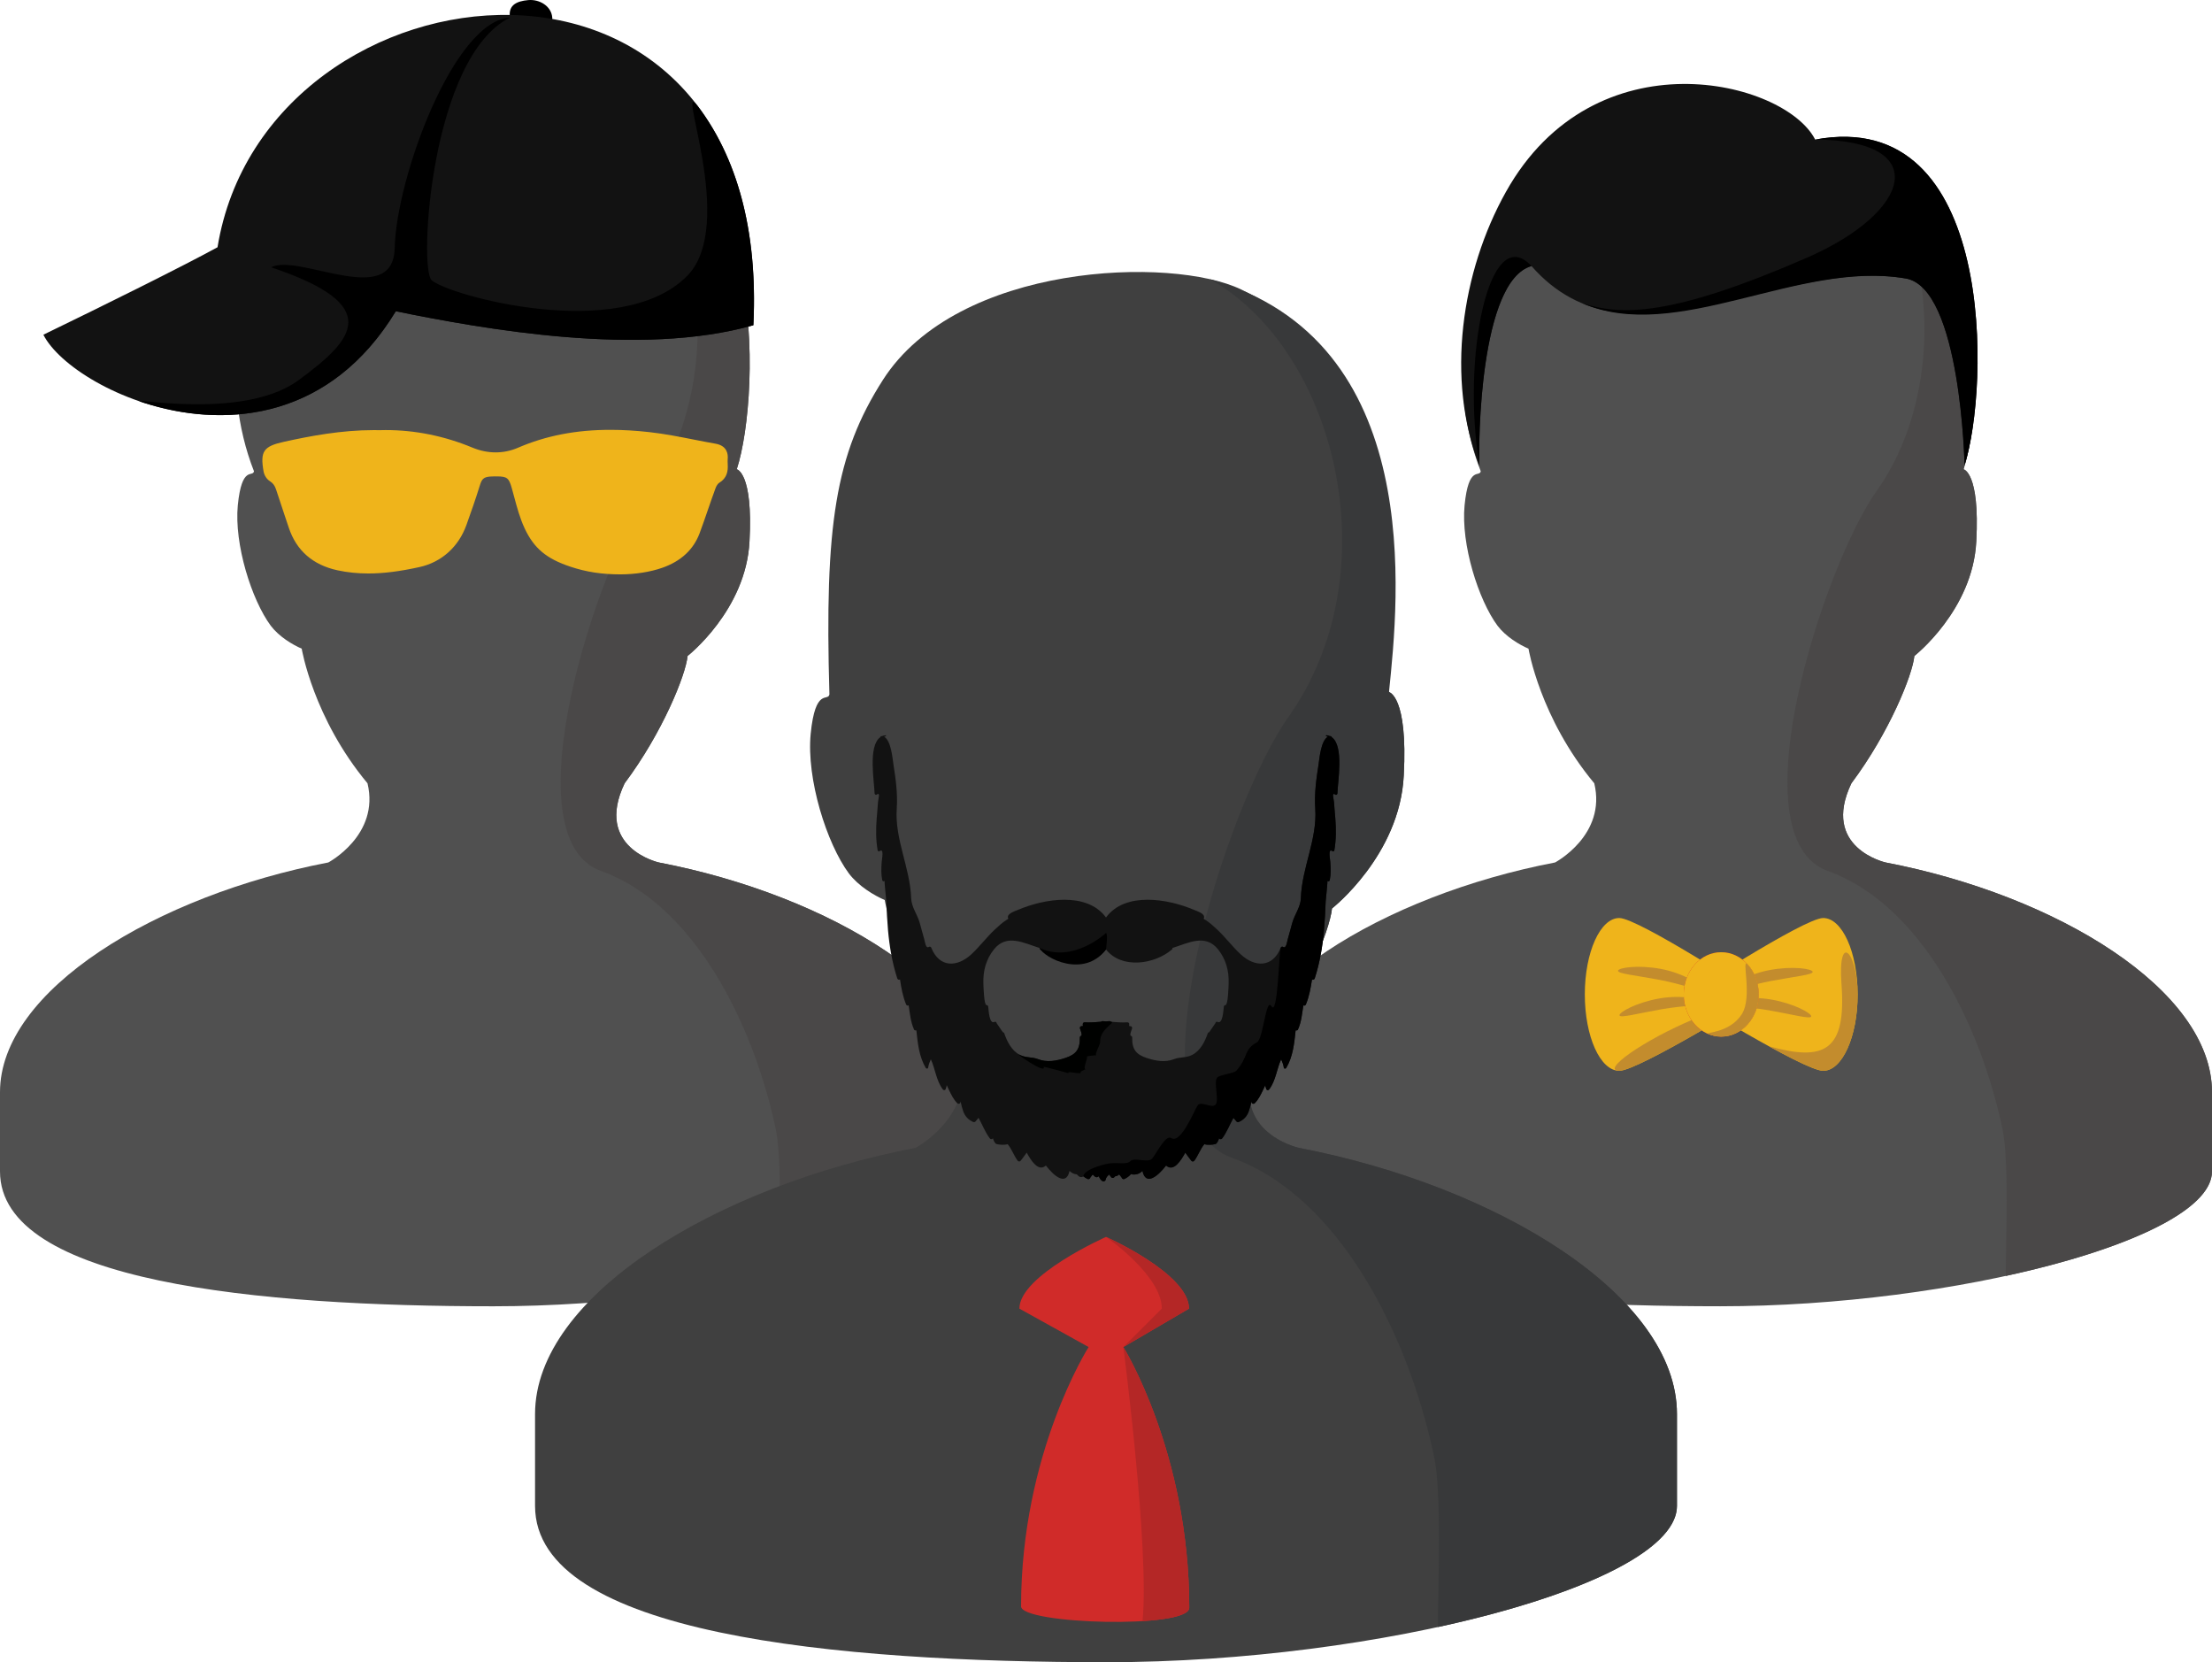 <?xml version="1.0" encoding="utf-8"?>
<!-- Generator: Adobe Illustrator 16.2.0, SVG Export Plug-In . SVG Version: 6.00 Build 0)  -->
<!DOCTYPE svg PUBLIC "-//W3C//DTD SVG 1.1//EN" "http://www.w3.org/Graphics/SVG/1.1/DTD/svg11.dtd">
<svg version="1.1" id="Layer_1" xmlns="http://www.w3.org/2000/svg" xmlns:xlink="http://www.w3.org/1999/xlink" x="0px" y="0px"
	 width="337.502px" height="253.563px" viewBox="0 0 337.502 253.563" enable-background="new 0 0 337.502 253.563"
	 xml:space="preserve">
<g>
	<g>
		<g>
			<path fill="#505050" d="M287.703,131.566c0,0-9.929-2.225-5.221-12.074c5.801-7.754,9.328-16.549,9.609-19.43
				c0,0,8.936-6.996,9.447-17.504c0.561-10.48-1.945-10.973-1.945-10.973c3.738-11.43,4.957-54.326-22.703-49.205
				c-4.605-8.998-33.506-16.059-46.979,7.916c-6.729,11.955-9.221,28.273-3.982,41.592c-0.191,0.99-1.855-0.971-2.465,5.184
				c-0.578,5.936,2.107,14.443,5.027,18.383c1.266,1.664,3.295,2.879,4.723,3.498c0,0,1.74,10.572,10.037,20.539
				c1.904,7.902-5.979,12.074-5.979,12.074c-26.104,5.002-50.095,19.43-50.095,35.037c0,1.154,0,12.09,0,12.09
				c0,16.941,39.629,20.574,75.287,20.574c35.676,0,75.037-10.207,75.037-20.574c0,0,0-10.936,0-12.09
				C337.502,150.996,313.794,136.568,287.703,131.566z"/>
			<path fill="#4A4848" d="M287.703,131.566c0,0-9.929-2.225-5.221-12.074c5.801-7.754,9.328-16.549,9.609-19.43
				c0,0,8.936-6.996,9.447-17.504c0.561-10.48-1.945-10.973-1.945-10.973c3.738-11.43,4.957-54.326-22.703-49.205
				c16.384,0.455,23.009,33.426,9.441,52.516c-7.947,11.182-21.648,52.883-7.433,57.975c14.204,5.088,23.293,23.426,26.64,39.359
				c1.016,4.842,0.498,16.723,0.498,22.412c18.155-3.945,31.465-9.92,31.465-15.949c0,0,0-10.936,0-12.09
				C337.502,150.996,313.794,136.568,287.703,131.566z"/>
		</g>
		<g>
			<path fill="#505050" d="M100.523,131.566c0,0-9.927-2.225-5.22-12.074c5.801-7.754,9.328-16.549,9.609-19.43
				c0,0,8.938-6.996,9.446-17.504c0.563-10.48-1.944-10.973-1.944-10.973c3.738-11.43,4.959-54.326-22.702-49.205
				c-4.607-8.998-33.505-16.059-46.979,7.916c-6.73,11.955-9.222,28.273-3.981,41.592c-0.193,0.99-1.857-0.971-2.467,5.184
				c-0.576,5.936,2.107,14.443,5.029,18.383c1.264,1.664,3.292,2.879,4.721,3.498c0,0,1.742,10.572,10.039,20.539
				c1.904,7.902-5.979,12.074-5.979,12.074C23.992,136.568,0,150.996,0,166.604c0,1.154,0,12.09,0,12.09
				c0,16.941,39.627,20.574,75.285,20.574c35.676,0,75.039-10.207,75.039-20.574c0,0,0-10.936,0-12.09
				C150.324,150.996,126.617,136.568,100.523,131.566z"/>
			<path fill="#4A4848" d="M100.523,131.566c0,0-9.927-2.225-5.22-12.074c5.801-7.754,9.328-16.549,9.609-19.43
				c0,0,8.938-6.996,9.446-17.504c0.563-10.48-1.944-10.973-1.944-10.973c3.738-11.43,4.959-54.326-22.702-49.205
				c16.381,0.455,23.006,33.426,9.442,52.516c-7.947,11.182-21.649,52.883-7.432,57.975c14.201,5.088,23.289,23.426,26.636,39.359
				c1.019,4.842,0.5,16.723,0.5,22.412c18.157-3.945,31.466-9.92,31.466-15.949c0,0,0-10.936,0-12.09
				C150.324,150.996,126.617,136.568,100.523,131.566z"/>
		</g>
	</g>
	<g>
		<path fill="#404040" d="M198.146,175.096c0,0-11.506-2.578-6.05-13.994c6.722-8.986,10.813-19.18,11.137-22.518
			c0,0,10.358-8.109,10.949-20.289c0.65-12.148-2.254-12.719-2.254-12.719c-0.549-19.121,5.618-47.788-22.549-61.417
			c-10.547-5.104-43.227-4.085-54.666,13.796c-7.25,11.333-8.917,22.166-8.162,47.975c-0.223,1.146-2.151-1.125-2.858,6.008
			c-0.669,6.879,2.444,16.736,5.828,21.305c1.466,1.93,3.817,3.338,5.472,4.055c0,0,2.02,12.252,11.635,23.805
			c2.207,9.158-6.929,13.994-6.929,13.994c-30.256,5.797-58.062,22.52-58.062,40.609c0,1.336,0,14.012,0,14.012
			c0,19.635,45.929,23.846,87.258,23.846c41.349,0,86.971-11.83,86.971-23.846c0,0,0-12.676,0-14.012
			C255.865,197.615,228.387,180.893,198.146,175.096z"/>
		<path fill="#D02B29" d="M155.793,245.045c0-23.404,10.307-39.557,10.307-39.557l-10.566-5.861c0-5.08,13.22-10.941,13.22-10.941
			s12.663,5.6,12.663,10.941l-10.017,5.861c0,0,10.056,16.152,10.056,39.77C181.455,248.529,155.793,247.773,155.793,245.045z"/>
		<path fill="#B42726" d="M171.399,205.488l5.868-5.861c0-5.08-8.514-10.941-8.514-10.941s12.663,5.6,12.663,10.941L171.399,205.488
			c0,0,10.056,16.152,10.056,39.77c0,1.137-3.092,1.787-7.129,2.037C175.416,236.352,171.399,205.488,171.399,205.488z"/>
		<path fill="#38393A" d="M198.146,175.096c0,0-11.506-2.578-6.05-13.994c6.722-8.986,10.813-19.18,11.137-22.518
			c0,0,10.358-8.109,10.949-20.289c0.65-12.148-2.254-12.719-2.254-12.719c1.451-14.121,5.785-53.663-27.323-62.991
			c19.294,10.828,27.676,44.706,11.952,66.829c-9.211,12.961-25.09,61.293-8.611,67.195c16.459,5.895,26.994,27.15,30.872,45.617
			c1.179,5.609,0.579,19.381,0.579,25.975c21.043-4.574,36.469-11.498,36.469-18.484c0,0,0-12.676,0-14.012
			C255.865,197.615,228.387,180.893,198.146,175.096z"/>
	</g>
	<path fill="#EFB41B" d="M94.668,87.617c-2.854,0-5.213-0.361-7.645-1.174c-3.652-1.219-5.537-2.793-6.96-5.814
		c-0.737-1.568-1.187-3.246-1.62-4.865c-0.12-0.438-0.235-0.873-0.358-1.309c-0.432-1.537-0.723-1.77-2.214-1.783l-0.415-0.002
		c-0.212,0-0.459,0.004-0.701,0.027c-0.94,0.094-1.224,0.34-1.527,1.311c-0.688,2.215-1.315,3.984-2.06,6.068
		c-1.195,3.344-3.805,5.688-7.165,6.428c-3.02,0.666-5.5,0.977-7.8,0.977l0,0c-1.654,0-3.19-0.158-4.695-0.482
		c-3.777-0.816-6.282-3.006-7.448-6.508c-0.214-0.643-0.431-1.285-0.647-1.928c-0.434-1.291-0.865-2.58-1.285-3.877
		c-0.195-0.605-0.479-0.992-0.95-1.285c-0.475-0.297-0.857-0.889-0.961-1.473c-0.54-3.082-0.018-3.846,3.109-4.535
		c3.994-0.881,8.748-1.783,13.729-1.783c0.277,0,0.558,0.004,0.837,0.01c0.29-0.01,0.622-0.016,0.956-0.016
		c4.497,0,8.947,0.9,13.229,2.676c1.166,0.484,2.356,0.729,3.549,0.729c1.169,0,2.316-0.238,3.404-0.707
		c4.261-1.84,8.868-2.732,14.093-2.732c1.912,0,3.88,0.115,6.02,0.357c2.252,0.254,4.502,0.693,6.679,1.123
		c1.097,0.215,2.231,0.439,3.347,0.633c1.792,0.314,1.934,1.605,1.861,2.346c-0.021,0.207-0.012,0.443,0,0.695
		c0.006,0.17,0.013,0.338,0.013,0.508c0,1.09-0.423,1.879-1.291,2.406c-0.204,0.121-0.438,0.457-0.565,0.799
		c-0.411,1.113-0.806,2.256-1.187,3.361c-0.399,1.158-0.813,2.357-1.248,3.527c-0.938,2.518-2.864,4.301-5.73,5.299
		C99.211,87.256,96.898,87.617,94.668,87.617z"/>
	<g>
		<path d="M77.781,2.455c0.16,1.715,1.678,2.979,3.394,2.82c1.717-0.158,3.241-0.926,3.083-2.641
			c-0.159-1.717-1.952-2.777-3.666-2.619C78.874,0.174,77.626,0.738,77.781,2.455z"/>
		<path fill="#121212" d="M114.947,49.613c3.196-65.295-74.415-56.947-81.757-11.895c-5.467,2.982-17.339,8.871-26.571,13.342
			c4.626,9.168,37.05,23.938,53.77-3.576C73.688,50.178,97.683,54.529,114.947,49.613z"/>
		<path d="M114.947,49.613c0.722-14.76-2.684-25.758-8.475-33.418c-3.594-4.754,6.076,18.111-1.633,25.902
			c-10.211,10.322-36.68,2.877-39,0.625c-1.951-1.893-0.125-34,11.971-40.043C69.236,3.162,60.469,27.1,60.219,37.85
			c-0.218,9.367-14.629,0.748-18.848,2.922c17.344,5.826,12.647,10.99,4.219,17.201c-9.5,7-30.625,1.461-22.486,3.824
			c11.895,3.453,27.359,2.023,37.285-14.313C73.688,50.178,97.683,54.529,114.947,49.613z"/>
	</g>
	<g>
		<path fill="#EFB41B" d="M268.341,151.991c0,0-18.371,11.356-21.276,11.356c-2.904,0-5.257-5.218-5.257-11.655
			c0-6.436,2.354-11.653,5.257-11.653C249.971,140.039,268.341,151.991,268.341,151.991z"/>
		<path fill="#C38C2D" d="M268.341,151.991c0,0-18.371,11.356-21.276,11.356c-2.904,0,3.703-4.679,11.42-7.899
			C264.425,152.968,268.341,151.991,268.341,151.991z"/>
		<path fill="#EFB41B" d="M256.901,151.991c0,0,18.368,11.356,21.274,11.356c2.903,0,5.259-5.218,5.259-11.655
			c0-6.436-2.356-11.653-5.259-11.653C275.27,140.039,256.901,151.991,256.901,151.991z"/>
		<path fill="#C38C2D" d="M280.973,150.179c0.747,10.136-2.592,11.803-11.108,9.411c3.776,2.071,7.191,3.758,8.311,3.758
			c2.903,0,5.259-5.218,5.259-11.655C283.435,145.257,280.368,141.981,280.973,150.179z"/>
		<path fill="#C38C2D" d="M276.577,148.243c-0.085-0.456-3.035-0.931-6.594-0.261c-3.561,0.669-6.31,2.577-6.222,3.031
			c0.083,0.456,2.972-0.711,6.531-1.382C273.853,148.962,276.663,148.698,276.577,148.243z"/>
		<path fill="#C38C2D" d="M276.352,155.055c0.081-0.457-2.511-1.943-6.077-2.575c-3.567-0.632-6.813,0.179-6.894,0.636
			c-0.08,0.456,3.034,0.384,6.602,1.017C273.549,154.763,276.271,155.511,276.352,155.055z"/>
		<path fill="#C38C2D" d="M246.872,148.074c0.087-0.455,3.038-0.93,6.597-0.261c3.562,0.672,6.309,2.578,6.223,3.033
			c-0.085,0.455-2.973-0.713-6.534-1.384C249.599,148.794,246.787,148.53,246.872,148.074z"/>
		<path fill="#C38C2D" d="M247.098,154.887c-0.08-0.456,2.51-1.944,6.079-2.576c3.567-0.632,6.812,0.18,6.893,0.637
			c0.081,0.455-3.033,0.384-6.602,1.017C249.901,154.595,247.179,155.344,247.098,154.887z"/>
		<ellipse fill="#D02B29" cx="262.621" cy="151.692" rx="5.72" ry="6.436"/>
		<ellipse fill="#EFB41B" cx="262.621" cy="151.692" rx="5.72" ry="6.436"/>
		<path fill="#C38C2D" d="M268.341,151.692c0,3.555-2.562,6.436-5.721,6.436c-0.689,0-1.351-0.137-1.961-0.389
			c-0.7-0.287,3.193-0.069,5.088-3.004c1.729-2.678-0.135-8.766,0.899-7.613C267.692,148.287,268.341,149.905,268.341,151.692z"/>
	</g>
	<g>
		<path fill="#121212" d="M203.188,112.451c-0.024-0.092-0.091-0.166-0.219-0.162c-0.015,0-0.024,0.004-0.038,0.008
			c-0.166-0.074-0.346-0.125-0.549-0.143c-0.086-0.006-0.104,0.131-0.021,0.15c0.087,0.021,0.167,0.055,0.243,0.09
			c-1.076,0.568-1.295,3.414-1.422,4.227c-0.352,2.217-0.658,4.48-0.504,6.725c0.324,4.709-2.055,9.039-2.199,13.699
			c-0.041,1.295-0.93,2.434-1.301,3.707c-0.24,0.826-0.436,1.668-0.688,2.492c-0.121,0.396-0.219,1.539-0.737,1.193
			c-0.136-0.094-0.293,0.008-0.344,0.139c-1.214,3.031-3.926,3.047-6.156,0.959c-1.259-1.182-2.297-2.578-3.556-3.758
			c-0.549-0.512-1.118-1.029-1.752-1.438c-0.477-0.305-0.227-0.059-0.225-0.467c0.002-0.564-1.182-0.924-1.592-1.098
			c-3.898-1.66-10.445-2.793-13.375,1.18c-2.931-3.973-9.478-2.84-13.377-1.18c-0.41,0.174-1.595,0.533-1.592,1.098
			c0.003,0.408,0.252,0.162-0.224,0.467c-0.637,0.408-1.203,0.926-1.752,1.438c-1.262,1.18-2.297,2.576-3.559,3.758
			c-2.227,2.088-4.939,2.072-6.154-0.959c-0.053-0.131-0.207-0.232-0.345-0.139c-0.518,0.346-0.616-0.797-0.736-1.193
			c-0.251-0.824-0.444-1.666-0.688-2.492c-0.371-1.273-1.259-2.412-1.3-3.707c-0.146-4.66-2.524-8.99-2.2-13.699
			c0.155-2.244-0.151-4.508-0.503-6.725c-0.127-0.813-0.345-3.658-1.423-4.227c0.077-0.035,0.155-0.068,0.243-0.09
			c0.082-0.02,0.065-0.156-0.02-0.15c-0.205,0.018-0.382,0.068-0.548,0.143c-0.014-0.004-0.025-0.008-0.039-0.008
			c-0.125-0.004-0.195,0.07-0.217,0.162c-1.924,1.34-0.9,6.936-0.876,8.578c0.001,0.148,0.187,0.287,0.323,0.186
			c0.613-0.461,0.223,0.703,0.195,1.166c-0.05,0.816-0.131,1.631-0.195,2.447c-0.133,1.646-0.137,3.273,0.147,4.902
			c0.019,0.113,0.187,0.186,0.279,0.115c0.741-0.563,0.363,1.227,0.334,1.656c-0.063,0.951-0.106,1.848,0.092,2.783
			c0.033,0.16,0.262,0.219,0.368,0.098c-0.086,0.098,0.231,2.689,0.249,3.137c0.056,1.465,0.127,2.928,0.258,4.389
			c0.222,2.49,0.643,4.967,1.412,7.35c0.054,0.17,0.273,0.252,0.418,0.166c0.195,1.291,0.423,2.574,0.923,3.787
			c0.045,0.107,0.124,0.189,0.249,0.189c0.06,0,0.101-0.02,0.148-0.031c0.195,1.258,0.294,2.531,0.828,3.701
			c0.033,0.07,0.125,0.115,0.197,0.113h0.146h0.002c0.215,1.98,0.408,3.994,1.441,5.736c0.08,0.133,0.334,0.129,0.358-0.047
			c0.065-0.461,0.231-0.869,0.409-1.279c0.693,1.508,0.807,3.217,1.824,4.582c0.154,0.209,0.439,0.129,0.471-0.129
			c0,0,0.115-0.285,0.127-0.51c0.148,0.291,0.343,0.734,0.37,0.789c0.358,0.729,0.673,1.396,1.249,1.975
			c0.148,0.146,0.42,0.082,0.472-0.125c0.014-0.057,0.021-0.107,0.028-0.16c0.102,0.518,0.229,1.02,0.406,1.52
			c0.273,0.766,0.768,1.271,1.49,1.607c0.15,0.072,0.316,0.041,0.408-0.105c0.143-0.174,0.289-0.344,0.432-0.514
			c0.594,1.043,0.988,2.158,1.721,3.135c0.121,0.164,0.384,0.172,0.465-0.031c0.132,0.41,0.324,0.826,0.57,0.895
			c0.391,0.107,1.208,0.182,1.687,0.016c0.622,0.75,0.94,1.713,1.512,2.506c0.133,0.186,0.36,0.18,0.494,0
			c0.308-0.41,0.612-0.799,0.899-1.209c0.638,1.148,1.76,3.006,2.932,1.963c1.193,1.561,3.093,3.207,3.605,0.824
			c0.312,0.301,0.666,0.49,1.123,0.531c0.33,0.406,0.642,0.518,0.998,0.305c0.203,0.162,0.42,0.303,0.665,0.402
			c0.187,0.074,0.397-0.105,0.415-0.297c0.026-0.016,0.053-0.035,0.076-0.063c0.061-0.074,0.113-0.15,0.164-0.232
			c0.01-0.004,0.02-0.006,0.029-0.012c0.031-0.021,0.054-0.051,0.08-0.078c0.177,0.195,0.387,0.404,0.556,0.404
			c0.145,0,0.252-0.059,0.338-0.145c0.17,0.287,0.246,0.541,0.578,0.732c0.172,0.098,0.44,0.016,0.481-0.195
			c0.07-0.375,0.297-0.596,0.546-0.807c0.097,0.139,0.195,0.271,0.32,0.432c0.101,0.127,0.339,0.115,0.44,0
			c0.065-0.08,0.145-0.137,0.221-0.199c0.08,0.02,0.162,0.021,0.232-0.025c0.121-0.076,0.208-0.143,0.294-0.213
			c0.032,0.033,0.059,0.066,0.098,0.094c0.01,0.006,0.02,0.008,0.029,0.012c0.049,0.082,0.102,0.158,0.164,0.232
			c0.024,0.027,0.049,0.047,0.077,0.063c0.017,0.191,0.228,0.371,0.414,0.297c0.412-0.168,0.758-0.441,1.052-0.766
			c0.087,0.033,0.176,0.061,0.264,0.068c0.637,0.047,1.08-0.168,1.47-0.541c0.513,2.383,2.413,0.736,3.604-0.824
			c1.173,1.043,2.295-0.814,2.934-1.963c0.287,0.41,0.59,0.799,0.898,1.209c0.135,0.18,0.361,0.186,0.495,0
			c0.572-0.793,0.891-1.756,1.512-2.506c0.479,0.166,1.297,0.092,1.686-0.016c0.25-0.068,0.439-0.484,0.572-0.895
			c0.08,0.203,0.344,0.195,0.466,0.031c0.729-0.977,1.124-2.092,1.718-3.135c0.146,0.17,0.291,0.34,0.434,0.514
			c0.092,0.146,0.256,0.178,0.406,0.105c0.725-0.336,1.219-0.842,1.491-1.607c0.18-0.5,0.306-1.002,0.408-1.52
			c0.007,0.053,0.013,0.104,0.025,0.16c0.052,0.207,0.326,0.271,0.475,0.125c0.576-0.578,0.891-1.246,1.248-1.975
			c0.026-0.055,0.223-0.498,0.371-0.789c0.011,0.225,0.127,0.514,0.126,0.51c0.03,0.258,0.315,0.338,0.472,0.129
			c1.017-1.365,1.131-3.074,1.823-4.582c0.179,0.41,0.347,0.818,0.409,1.279c0.025,0.176,0.281,0.18,0.358,0.047
			c1.036-1.742,1.228-3.756,1.442-5.736l0,0h0.147c0.075,0.002,0.167-0.043,0.197-0.113c0.537-1.17,0.636-2.443,0.83-3.701
			c0.049,0.012,0.088,0.031,0.146,0.031c0.125,0,0.205-0.082,0.248-0.189c0.5-1.213,0.73-2.496,0.926-3.787
			c0.145,0.086,0.363,0.004,0.418-0.166c0.77-2.383,1.189-4.859,1.412-7.35c0.131-1.461,0.203-2.924,0.258-4.389
			c0.018-0.447,0.334-3.039,0.248-3.137c0.107,0.121,0.334,0.063,0.371-0.098c0.194-0.936,0.154-1.832,0.088-2.783
			c-0.027-0.43-0.406-2.219,0.334-1.656c0.094,0.07,0.261-0.002,0.278-0.115c0.286-1.629,0.28-3.256,0.151-4.902
			c-0.066-0.816-0.147-1.631-0.196-2.447c-0.029-0.463-0.422-1.627,0.196-1.166c0.136,0.102,0.319-0.037,0.322-0.186
			C204.086,119.387,205.11,113.791,203.188,112.451z M172.54,156.543c-0.404-0.072-0.238,0.096-0.24-0.32
			c0-0.141-0.123-0.281-0.272-0.271c-0.845,0.053-1.677-0.018-2.512-0.086c-0.05-0.059-0.124-0.098-0.224-0.094
			c-0.179,0.008-0.359,0.025-0.537,0.037c-0.181-0.012-0.359-0.029-0.539-0.037c-0.101-0.004-0.176,0.035-0.223,0.094
			c-0.836,0.068-1.668,0.139-2.514,0.086c-0.149-0.01-0.272,0.131-0.274,0.271c0,0.416,0.167,0.248-0.24,0.32
			c-0.146,0.027-0.229,0.205-0.191,0.338c0.019,0.072,0.422,1.035,0.19,1.123c-0.116,0.043-0.211,0.139-0.206,0.271
			c0.037,1.828-0.623,2.586-2.189,3.105c-1.375,0.459-2.824,0.727-4.213,0.182c-0.894-0.352-1.834-0.162-2.76-0.646
			c-1.252-0.654-1.927-2.016-2.367-3.285c-0.033-0.096-0.111-0.164-0.215-0.164c-0.316-0.465-0.637-0.926-0.953-1.391
			c-0.01-0.172-0.178-0.264-0.329-0.189c-0.808,0.404-0.892-1.857-0.95-2.305c-0.02-0.145-0.104-0.252-0.262-0.258
			c-0.389-0.018-0.459-2.799-0.479-3.305c-0.065-1.922,0.42-3.715,1.631-5.217c1.941-2.408,4.565-0.934,6.943-0.193
			c-0.015,0.076-0.006,0.156,0.07,0.223c2.653,2.289,7.697,3.025,10.069,0.004c2.371,3.021,7.415,2.285,10.066-0.004
			c0.077-0.066,0.087-0.146,0.071-0.223c2.378-0.74,5.004-2.215,6.943,0.193c1.21,1.502,1.695,3.295,1.628,5.217
			c-0.016,0.506-0.09,3.287-0.478,3.305c-0.155,0.006-0.239,0.113-0.258,0.258c-0.061,0.447-0.147,2.709-0.953,2.305
			c-0.152-0.074-0.319,0.018-0.328,0.189c-0.318,0.465-0.635,0.926-0.953,1.391c-0.104,0-0.182,0.068-0.214,0.164
			c-0.441,1.27-1.116,2.631-2.368,3.285c-0.926,0.484-1.868,0.295-2.762,0.646c-1.389,0.545-2.836,0.277-4.211-0.182
			c-1.566-0.52-2.229-1.277-2.189-3.105c0.003-0.133-0.09-0.229-0.207-0.271c-0.233-0.088,0.172-1.051,0.19-1.123
			C172.771,156.748,172.688,156.57,172.54,156.543z"/>
		<path d="M158.615,144.609c0.731,1.574,6.776,4.664,10.139,0.227c0.322-2.584,0-2.521,0-2.521S163.757,147.016,158.615,144.609z"/>
		<path d="M203.188,112.451c-0.024-0.092-0.091-0.166-0.219-0.162c-0.015,0-0.024,0.004-0.038,0.008
			c-0.166-0.074-0.346-0.125-0.549-0.143c-0.086-0.006-0.104,0.131-0.021,0.15c0.087,0.021,0.167,0.055,0.243,0.09
			c-1.076,0.568-1.295,3.414-1.422,4.227c-0.352,2.217-0.658,4.48-0.504,6.725c0.324,4.709-2.055,9.039-2.199,13.699
			c-0.041,1.295-0.93,2.434-1.301,3.707c-0.24,0.826-0.436,1.668-0.688,2.492c-0.121,0.396-0.219,1.539-0.737,1.193
			c-0.136-0.094-0.293,0.008-0.344,0.139c-0.272,0.682-0.438,10.549-1.408,8.926c-0.865-1.449-1.222,4.969-2.218,5.498
			c-2.057,1.096-1.26,2.188-3.125,4.313c-0.383,0.438-2.555,0.629-2.938,1.063c-0.594,0.676,0.338,3.459-0.25,4.125
			c-0.577,0.654-2.125-0.574-2.688,0.063c-0.435,0.492-2.554,5.986-4.054,5.049c-0.921-0.576-2.275,2.383-2.946,3.139
			c-0.609,0.688-2.754-0.252-3.313,0.375c-0.559,0.629-2.203,0.063-3.718,0.438c-3.64,0.902-3.46,1.904-3.442,1.895
			c0.203,0.162,0.42,0.303,0.665,0.402c0.187,0.074,0.397-0.105,0.415-0.297c0.026-0.016,0.053-0.035,0.076-0.063
			c0.061-0.074,0.113-0.15,0.164-0.232c0.01-0.004,0.02-0.006,0.029-0.012c0.031-0.021,0.054-0.051,0.08-0.078
			c0.177,0.195,0.387,0.404,0.556,0.404c0.145,0,0.252-0.059,0.338-0.145c0.17,0.287,0.246,0.541,0.578,0.732
			c0.172,0.098,0.44,0.016,0.481-0.195c0.07-0.375,0.297-0.596,0.546-0.807c0.097,0.139,0.195,0.271,0.32,0.432
			c0.101,0.127,0.339,0.115,0.44,0c0.065-0.08,0.145-0.137,0.221-0.199c0.08,0.02,0.162,0.021,0.232-0.025
			c0.121-0.076,0.208-0.143,0.294-0.213c0.032,0.033,0.059,0.066,0.098,0.094c0.01,0.006,0.02,0.008,0.029,0.012
			c0.049,0.082,0.102,0.158,0.164,0.232c0.024,0.027,0.049,0.047,0.077,0.063c0.017,0.191,0.228,0.371,0.414,0.297
			c0.412-0.168,0.758-0.441,1.052-0.766c0.087,0.033,0.176,0.061,0.264,0.068c0.637,0.047,1.08-0.168,1.47-0.541
			c0.513,2.383,2.413,0.736,3.604-0.824c1.173,1.043,2.295-0.814,2.934-1.963c0.287,0.41,0.59,0.799,0.898,1.209
			c0.135,0.18,0.361,0.186,0.495,0c0.572-0.793,0.891-1.756,1.512-2.506c0.479,0.166,1.297,0.092,1.686-0.016
			c0.25-0.068,0.439-0.484,0.572-0.895c0.08,0.203,0.344,0.195,0.466,0.031c0.729-0.977,1.124-2.092,1.718-3.135
			c0.146,0.17,0.291,0.34,0.434,0.514c0.092,0.146,0.256,0.178,0.406,0.105c0.725-0.336,1.219-0.842,1.491-1.607
			c0.18-0.5,0.306-1.002,0.408-1.52c0.007,0.053,0.013,0.104,0.025,0.16c0.052,0.207,0.326,0.271,0.475,0.125
			c0.576-0.578,0.891-1.246,1.248-1.975c0.026-0.055,0.223-0.498,0.371-0.789c0.011,0.225,0.127,0.514,0.126,0.51
			c0.03,0.258,0.315,0.338,0.472,0.129c1.017-1.365,1.131-3.074,1.823-4.582c0.179,0.41,0.347,0.818,0.409,1.279
			c0.025,0.176,0.281,0.18,0.358,0.047c1.036-1.742,1.228-3.756,1.442-5.736l0,0h0.147c0.075,0.002,0.167-0.043,0.197-0.113
			c0.537-1.17,0.636-2.443,0.83-3.701c0.049,0.012,0.088,0.031,0.146,0.031c0.125,0,0.205-0.082,0.248-0.189
			c0.5-1.213,0.73-2.496,0.926-3.787c0.145,0.086,0.363,0.004,0.418-0.166c0.77-2.383,1.189-4.859,1.412-7.35
			c0.131-1.461,0.203-2.924,0.258-4.389c0.018-0.447,0.334-3.039,0.248-3.137c0.107,0.121,0.334,0.063,0.371-0.098
			c0.194-0.936,0.154-1.832,0.088-2.783c-0.027-0.43-0.406-2.219,0.334-1.656c0.094,0.07,0.261-0.002,0.278-0.115
			c0.286-1.629,0.28-3.256,0.151-4.902c-0.066-0.816-0.147-1.631-0.196-2.447c-0.029-0.463-0.422-1.627,0.196-1.166
			c0.136,0.102,0.319-0.037,0.322-0.186C204.086,119.387,205.11,113.791,203.188,112.451z"/>
		<path fill="#000100" d="M169.516,155.865c-0.05-0.059-0.124-0.098-0.224-0.094c-0.179,0.008-0.359,0.025-0.537,0.037
			c-0.181-0.012-0.359-0.029-0.539-0.037c-0.101-0.004-0.176,0.035-0.223,0.094c-0.836,0.068-1.668,0.139-2.514,0.086
			c-0.149-0.01-0.272,0.131-0.274,0.271c0,0.416,0.167,0.248-0.24,0.32c-0.146,0.027-0.229,0.205-0.191,0.338
			c0.019,0.072,0.422,1.035,0.19,1.123c-0.116,0.043-0.211,0.139-0.206,0.271c0.037,1.828-0.623,2.586-2.189,3.105
			c-1.375,0.459-2.824,0.727-4.213,0.182c-0.894-0.352-1.834-0.162-2.76-0.646c-1.252-0.654,4.082,3.105,3.642,1.836
			c-0.033-0.096,3.885,0.969,3.781,0.969c-0.316-0.465,2.16,0.309,1.844-0.156c-0.01-0.172,1.12-0.605,0.969-0.531
			c-0.808,0.404,0.089-1.396,0.031-1.844c-0.02-0.145,1.595-0.213,1.438-0.219c-0.389-0.018,0.583-1.588,0.563-2.094
			C167.798,156.955,170.351,155.934,169.516,155.865z"/>
	</g>
	<g>
		<path fill="#121212" d="M290.783,42.483c-19.571-3.365-42.155,15.123-57.114-1.898c-8.613,2.434-8.091,31.65-7.891,30.65
			c-5.271-13.434-2.763-29.896,3.989-41.959c13.527-24.186,42.55-17.063,47.188-7.985c27.777-5.166,26.557,38.109,22.79,49.641
			C299.746,70.932,299.196,43.931,290.783,42.483z"/>
		<path d="M233.669,40.585c-6.522-7.036-10.689,14.158-7.938,30.365C225.553,67.947,225.709,42.833,233.669,40.585z"/>
		<path d="M276.956,21.291c18.004,0.102,14.668,11.085-1.258,18.021c-20.604,8.974-28.301,8.881-34.34,6.929
			c14.565,6.295,32.973-6.586,49.426-3.758c8.413,1.447,8.962,28.448,8.962,28.448C303.513,59.4,304.733,16.125,276.956,21.291z"/>
	</g>
</g>
</svg>
